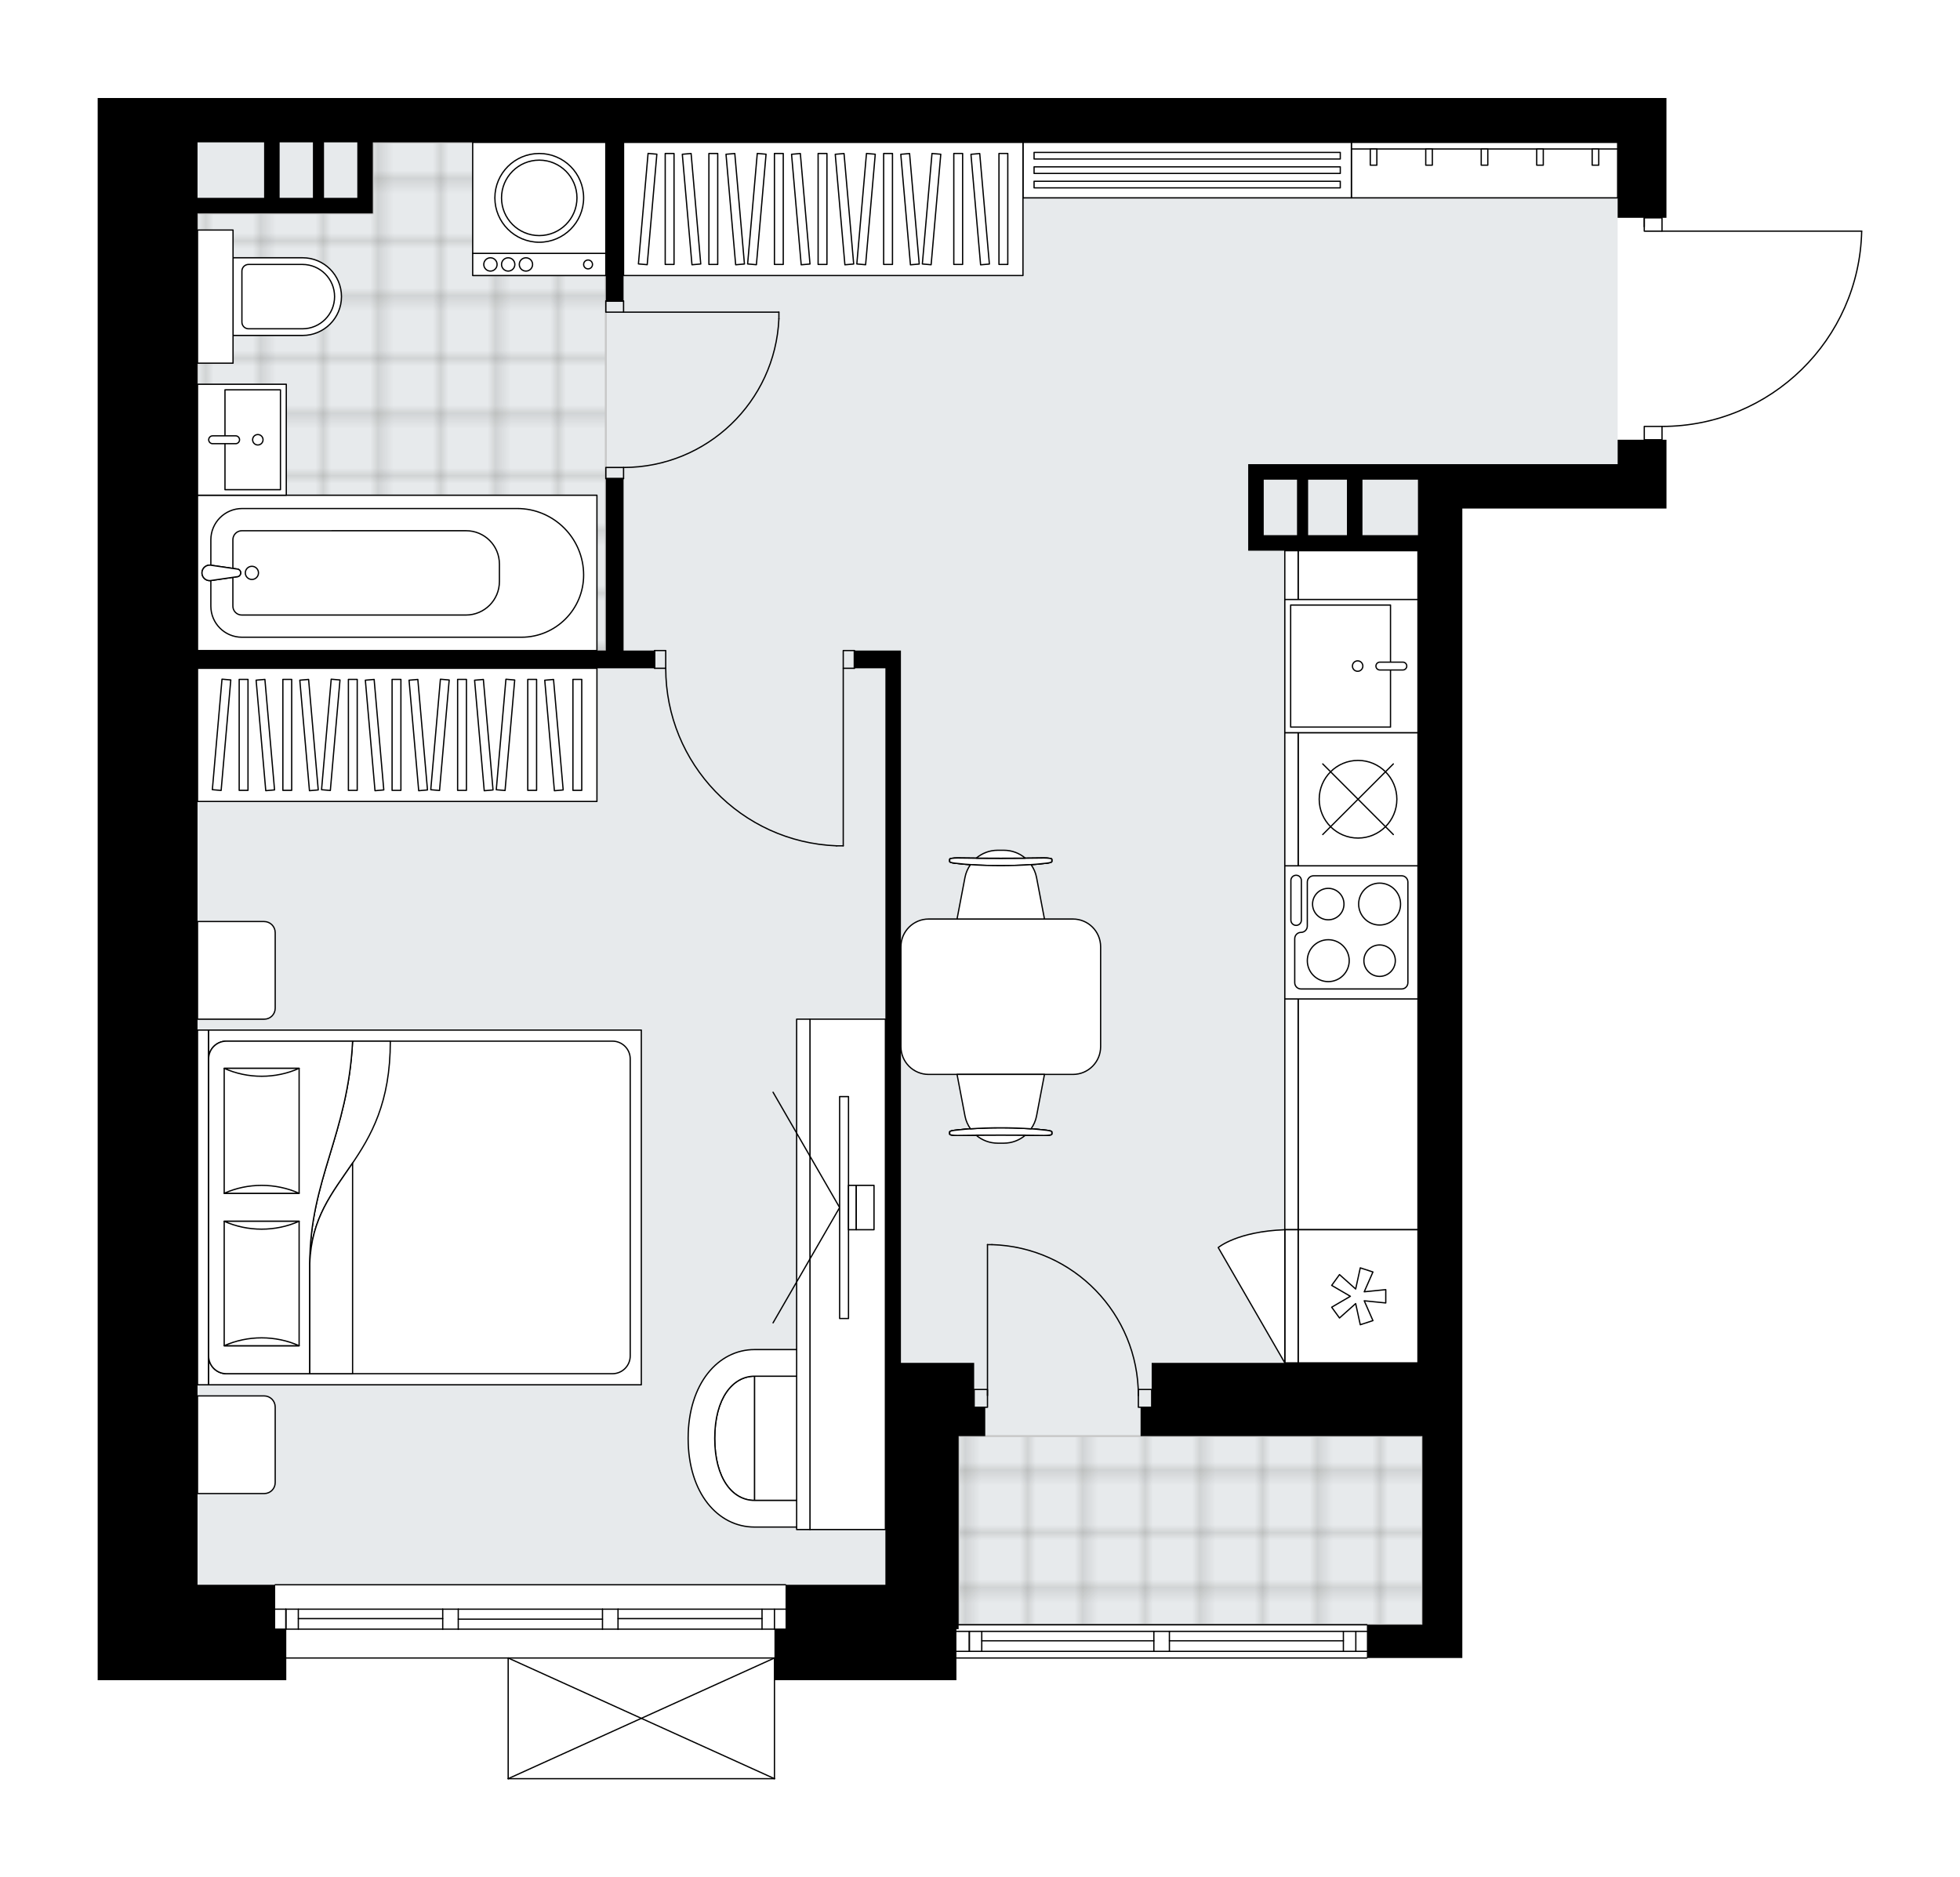 <svg xmlns="http://www.w3.org/2000/svg" xmlns:xlink="http://www.w3.org/1999/xlink" height="1915.52px" id="Layer_1" style="enable-background:new 0 0 2000 1915.52;" version="1.1" viewBox="0 0 2000 1915.52" width="2000px" x="0px" y="0px" xml:space="preserve">
<style type="text/css">
	.st0{fill:none;}
	.st1{opacity:0.25;fill:none;stroke:#13110C;stroke-width:0.4;stroke-miterlimit:10;}
	.st2{fill:#FFFFFF;}
	.st3{fill:#E7EAEC;}
	.st4{fill:url(#SVGID_1_);stroke:#C8C8C8;stroke-width:2;stroke-linecap:round;stroke-linejoin:round;stroke-miterlimit:10;}
	
		.st5{fill:url(#SVGID_00000122690671744682405320000016426341924019060381_);stroke:#C8C8C8;stroke-width:2;stroke-linecap:round;stroke-linejoin:round;stroke-miterlimit:10;}
	.st6{fill:none;stroke:#000000;stroke-width:1.3;stroke-linecap:round;stroke-linejoin:round;stroke-miterlimit:10;}
	.st7{fill:#FFFFFF;stroke:#000000;stroke-width:1.3;stroke-linecap:round;stroke-linejoin:round;stroke-miterlimit:10;}
	.st8{fill:none;stroke:#000000;stroke-width:1.3;stroke-linecap:round;stroke-linejoin:round;}
	.st9{fill:none;stroke:#000000;stroke-width:1.3;stroke-linecap:round;stroke-linejoin:round;stroke-dasharray:9.484,9.484;}
	.st10{fill:none;stroke:#000000;stroke-width:1.3;stroke-linecap:round;stroke-linejoin:round;stroke-dasharray:9.891,9.891;}
	.st11{fill:none;stroke:#000000;stroke-width:1.3;stroke-linecap:round;stroke-linejoin:round;stroke-dasharray:10.268,10.268;}
	.st12{font-family:'Arial-BoldMT';}
	.st13{font-size:118.674px;}
	.st14{font-size:100.416px;}
	.st15{font-family:'ArialMT';}
	.st16{font-size:40px;}
</style>
<pattern height="14.57" id="New_Pattern_Swatch_3" patternUnits="userSpaceOnUse" style="overflow:visible;" viewBox="7.49 -22.06 14.57 14.57" width="14.57" x="80.11" y="2080.25">
	<g>
		<rect class="st0" height="14.57" width="14.57" x="7.49" y="-22.06" />
		<g>
			<rect class="st1" height="7.29" width="7.29" x="14.77" y="-7.49" />
		</g>
		<g>
			<rect class="st1" height="7.29" width="7.29" x="0.2" y="-7.49" />
		</g>
		<g>
			<rect class="st1" height="7.29" width="7.29" x="22.06" y="-14.77" />
		</g>
		<g>
			<rect class="st1" height="7.29" width="7.29" x="7.49" y="-14.77" />
			<rect class="st1" height="7.29" width="7.29" x="14.77" y="-22.06" />
		</g>
		<g>
			<rect class="st1" height="7.29" width="7.29" x="0.2" y="-22.06" />
		</g>
		<g>
			<rect class="st1" height="7.29" width="7.29" x="22.06" y="-29.35" />
		</g>
		<g>
			<rect class="st1" height="7.29" width="7.29" x="7.49" y="-29.35" />
		</g>
	</g>
</pattern>
<path class="st2" d="M1900.33,235.85  C1900.33,235.86,1900.32,235.86,1900.33,235.85c0,0.01,0,0.01,0,0.01c-1.19,53.74-23.01,104.03-61.44,141.61  c-38.27,37.43-88.78,58.1-142.29,58.27v12.94c0,0,0,0,0,0h3.88v20.38v49.81h-49.81h-158.5v871.72v45.28v29.43v192.46v33.96h-96.71  c0,0.36-0.29,0.65-0.65,0.65H975.93c0,0,0,0,0,0v21.99H790.91v100.49c0,0,0,0,0,0.01c0,0.05-0.02,0.09-0.03,0.14  c-0.01,0.04-0.01,0.08-0.03,0.12c0,0,0,0.01,0,0.01c0,0.01-0.01,0.01-0.02,0.02c-0.05,0.09-0.12,0.17-0.2,0.23  c-0.02,0.02-0.04,0.03-0.07,0.04c-0.09,0.05-0.2,0.09-0.31,0.09H518.55c-0.12,0-0.22-0.04-0.31-0.09c-0.02-0.01-0.04-0.03-0.07-0.04  c-0.08-0.06-0.15-0.14-0.2-0.23c0-0.01-0.01-0.01-0.01-0.02c0,0,0-0.01,0-0.01c-0.02-0.04-0.02-0.09-0.03-0.13  c-0.01-0.04-0.02-0.08-0.03-0.12c0,0,0-0.01,0-0.01v-122.48H292.13v21.99h-90.57H99.68v-56.61v-221.89V100h101.89h1449.1h49.81  v122.27h-3.88c0,0,0,0,0,0v12.94h203.08c0,0,0,0,0.01,0s0,0,0.01,0c0.05,0,0.08,0.02,0.13,0.03c0.04,0.01,0.08,0.01,0.12,0.03  c0.04,0.02,0.07,0.05,0.1,0.07c0.03,0.02,0.07,0.04,0.1,0.07c0.03,0.03,0.04,0.06,0.06,0.09c0.03,0.04,0.06,0.07,0.08,0.12  c0.01,0.03,0.01,0.07,0.02,0.1C1900.31,235.76,1900.33,235.8,1900.33,235.85z" id="background" />
<g id="floor">
	<polygon class="st3" points="1650.66,473.6 1650.66,145.28 1446.88,145.28 1242.81,145.28 201.56,145.28 201.56,1617.02    978.19,1617.02 978.19,1657.78 1451.41,1657.78 1451.41,1465.32 1446.88,1465.32 1446.88,473.6  " />
	<pattern id="SVGID_1_" patternTransform="matrix(7.988 0 0 7.988 50792.715 65646.055)" xlink:href="#New_Pattern_Swatch_3">
	</pattern>
	<polygon class="st4" points="618.18,663.79 201.56,663.79 201.56,217.74 380.44,217.74 380.44,145.28 618.18,145.28  " />
	
		<pattern id="SVGID_00000182498381040612519680000010444547887739375518_" patternTransform="matrix(7.988 0 0 7.988 50792.715 65646.055)" xlink:href="#New_Pattern_Swatch_3">
	</pattern>
	
		<rect height="192.46" style="fill:url(#SVGID_00000182498381040612519680000010444547887739375518_);stroke:#C8C8C8;stroke-width:2;stroke-linecap:round;stroke-linejoin:round;stroke-miterlimit:10;" width="473.22" x="978.19" y="1465.32" />
	<g id="LINE_00000177482235590580808900000014431759963646164406_">
		<line class="st6" x1="978.19" x2="1394.81" y1="1657.78" y2="1657.78" />
	</g>
	<g id="LINE_00000043420650070660291000000014936537477184468395_">
		<line class="st6" x1="1394.81" x2="1193.26" y1="1684.95" y2="1684.95" />
	</g>
	<g id="LINE_00000110471216887438846660000012381536532422636429_">
		<line class="st6" x1="1177.41" x2="975.93" y1="1684.95" y2="1684.95" />
	</g>
	<g id="LINE_00000126312532591719661980000007793207736930009243_">
		<line class="st6" x1="989.11" x2="989.11" y1="1664.57" y2="1684.95" />
	</g>
	<g id="LINE_00000143576420966679918690000000300530055459668130_">
		<line class="st6" x1="1383.48" x2="1383.48" y1="1664.57" y2="1684.95" />
	</g>
	<g id="LINE_00000071551313898707927760000017454879977724915077_">
		<line class="st6" x1="1394.81" x2="1193.26" y1="1664.57" y2="1664.57" />
	</g>
	<g id="LINE_00000025421811039951181470000016816318736148305832_">
		<line class="st6" x1="1177.41" x2="975.93" y1="1664.57" y2="1664.57" />
	</g>
	<g id="LINE_00000121973770267643529520000012607555170622604724_">
		<line class="st6" x1="1177.41" x2="1001.79" y1="1674.19" y2="1674.19" />
	</g>
	<g id="LINE_00000074405008033682664570000017068240782967501999_">
		<line class="st6" x1="1370.8" x2="1193.26" y1="1674.19" y2="1674.19" />
	</g>
	<g id="LINE_00000091007163657081813100000001819017103251933596_">
		<line class="st6" x1="1370.8" x2="1370.8" y1="1684.95" y2="1664.57" />
	</g>
	<g id="LINE_00000176764700584383030640000003366322703086689921_">
		<line class="st6" x1="989.11" x2="989.11" y1="1664.57" y2="1684.95" />
	</g>
	<g id="LINE_00000183233730988324823490000004405703779480844981_">
		<line class="st6" x1="1001.79" x2="1001.79" y1="1684.95" y2="1664.57" />
	</g>
	<g id="LINE_00000034078583593433766910000017008356502749653896_">
		<line class="st6" x1="1193.26" x2="1193.26" y1="1664.57" y2="1684.95" />
	</g>
	<g id="LINE_00000053537519128002041020000002254052435786742426_">
		<line class="st6" x1="1193.26" x2="1177.41" y1="1684.95" y2="1684.95" />
	</g>
	<g id="LINE_00000052782645708645063340000003364322491684470962_">
		<line class="st6" x1="1177.41" x2="1177.41" y1="1684.95" y2="1664.57" />
	</g>
	<g id="LINE_00000152944677723397422580000004361007523987280000_">
		<line class="st6" x1="1177.41" x2="1193.26" y1="1664.57" y2="1664.57" />
	</g>
	<g id="LINE_00000161632442852098044050000008312679036037576867_">
		<line class="st6" x1="1394.81" x2="975.93" y1="1691.74" y2="1691.74" />
	</g>
	<g id="LINE_00000016764755840575070630000013121566891449790639_">
		<line class="st6" x1="280.81" x2="801.58" y1="1617.02" y2="1617.02" />
	</g>
	<g id="LINE_00000090282197777813608080000011477918088636764826_">
		<line class="st6" x1="291.73" x2="291.73" y1="1641.93" y2="1662.31" />
	</g>
	<g id="LINE_00000114770725730440781420000007363841762418474904_">
		<line class="st6" x1="790.26" x2="790.26" y1="1641.93" y2="1662.31" />
	</g>
	<g id="LINE_00000013167608355586650500000014727496991247935389_">
		<line class="st6" x1="451.76" x2="304.41" y1="1651.55" y2="1651.55" />
	</g>
	<g id="LINE_00000016772919258221553130000010864643299322462095_">
		<line class="st6" x1="777.58" x2="630.63" y1="1651.55" y2="1651.55" />
	</g>
	<g id="LINE_00000114769093068857955220000015900781680457300410_">
		<line class="st6" x1="777.58" x2="777.58" y1="1662.31" y2="1641.93" />
	</g>
	<g id="LINE_00000001647102433161200370000009247061390023545240_">
		<line class="st6" x1="291.73" x2="291.73" y1="1641.93" y2="1662.31" />
	</g>
	<g id="LINE_00000030447579083537637290000008967472787599308422_">
		<line class="st6" x1="304.41" x2="304.41" y1="1662.31" y2="1641.93" />
	</g>
	<g id="LINE_00000101084851180191894640000012301183865000940450_">
		<line class="st6" x1="467.61" x2="467.61" y1="1641.93" y2="1662.31" />
	</g>
	<g id="LINE_00000163046044875937123810000000269383050447147666_">
		<line class="st6" x1="467.61" x2="451.76" y1="1662.31" y2="1662.31" />
	</g>
	<g id="LINE_00000085929497748875223970000011742154136929812412_">
		<line class="st6" x1="451.76" x2="451.76" y1="1662.31" y2="1641.93" />
	</g>
	<g id="LINE_00000132799536159401767620000003953656917804420017_">
		<line class="st6" x1="451.76" x2="467.61" y1="1641.93" y2="1641.93" />
	</g>
	<g id="LINE_00000081619480198695767570000001355245281603033013_">
		<line class="st6" x1="801.58" x2="280.81" y1="1691.74" y2="1691.74" />
	</g>
	<g id="LINE_00000116206267510511266450000006017334321050889605_">
		<line class="st6" x1="630.63" x2="630.63" y1="1641.93" y2="1662.31" />
	</g>
	<g id="LINE_00000075841952645953754170000015354273704371060649_">
		<line class="st6" x1="630.63" x2="614.78" y1="1662.31" y2="1662.31" />
	</g>
	<g id="LINE_00000128465204138791680150000013716041449764960947_">
		<line class="st6" x1="614.78" x2="614.78" y1="1662.31" y2="1641.93" />
	</g>
	<g id="LINE_00000176741370626360751430000014000451915061754287_">
		<line class="st6" x1="614.78" x2="630.63" y1="1641.93" y2="1641.93" />
	</g>
	<g id="LINE_00000085211650828258854640000004846317316750645931_">
		<line class="st6" x1="614.78" x2="467.61" y1="1652.12" y2="1652.12" />
	</g>
	<g id="LWPOLYLINE_00000062177618515221102610000008016806767300540058_">
		<line class="st6" x1="630.63" x2="801.58" y1="1641.93" y2="1641.93" />
	</g>
	<g id="LWPOLYLINE_00000054239892302855726300000013213089646869994423_">
		<line class="st6" x1="614.78" x2="467.61" y1="1641.93" y2="1641.93" />
	</g>
	<g id="LWPOLYLINE_00000032607288609359470390000002582328153676743596_">
		<line class="st6" x1="451.76" x2="280.81" y1="1641.93" y2="1641.93" />
	</g>
	<g id="LWPOLYLINE_00000106855460383900056300000012934825443463307154_">
		<line class="st6" x1="630.63" x2="801.58" y1="1662.31" y2="1662.31" />
	</g>
	<g id="LWPOLYLINE_00000113349765828521623480000008142827337027297677_">
		<line class="st6" x1="614.78" x2="467.61" y1="1662.31" y2="1662.31" />
	</g>
	<g id="LWPOLYLINE_00000145778303253920554240000010173988749621112203_">
		<line class="st6" x1="451.76" x2="280.81" y1="1662.31" y2="1662.31" />
	</g>
	<g id="ARC_00000079476771971734208300000002314016507555394696_">
		<path class="st6" d="M1695.95,435.1c110.78,0,201.27-88.5,203.73-199.25" />
	</g>
	<g id="LINE_00000171714876307550873940000004303865563577398161_">
		<line class="st6" x1="1677.83" x2="1677.83" y1="231.32" y2="222.27" />
	</g>
	<g id="LINE_00000155861963410076269800000010913590593772647076_">
		<line class="st6" x1="1695.95" x2="1899.67" y1="235.85" y2="235.85" />
	</g>
	<g id="LWPOLYLINE_00000024703369896972318360000012548853695371057300_">
		<rect class="st6" height="13.59" width="18.11" x="1677.83" y="435.1" />
	</g>
	<g id="LWPOLYLINE_00000165229300218150925850000012583262230543012256_">
		<rect class="st6" height="13.59" width="18.11" x="1677.83" y="222.27" />
	</g>
	<g id="LWPOLYLINE_00000049920813259508432440000001552022325076748177_">
		<rect class="st6" height="11.32" width="18.11" x="618.18" y="307.18" />
	</g>
	<g id="LWPOLYLINE_00000051366879056250684520000000834886357340473523_">
		<rect class="st6" height="11.32" width="18.11" x="618.18" y="476.99" />
	</g>
	<g id="LINE_00000024001776820902261140000005744800526047795842_">
		<line class="st6" x1="636.29" x2="618.18" y1="307.18" y2="307.18" />
	</g>
	<g id="LINE_00000094595759800818860100000007303950523212652467_">
		<line class="st6" x1="636.29" x2="618.18" y1="488.31" y2="488.31" />
	</g>
	<g id="LINE_00000145753336520857166750000011876276573368341685_">
		<line class="st6" x1="636.29" x2="794.79" y1="318.5" y2="318.5" />
	</g>
	<g id="ARC_00000139995482745652381190000005642918928124634510_">
		<path class="st6" d="M794.79,325.29c-3.77,84.81-73.6,151.65-158.49,151.7" />
	</g>
	<g id="LINE_00000178908544029656324700000001789746991669464477_">
		<line class="st6" x1="794.79" x2="794.79" y1="318.5" y2="325.29" />
	</g>
	<g id="LWPOLYLINE_00000119828989779064135200000010826796410515118467_">
		<rect class="st6" height="18.11" width="11.32" x="860.45" y="663.79" />
	</g>
	<g id="LWPOLYLINE_00000080923573386722336820000007802863754079535240_">
		<rect class="st6" height="18.11" width="11.32" x="667.99" y="663.79" />
	</g>
	<g id="LINE_00000083083777850343967850000003241980938726411187_">
		<line class="st6" x1="871.77" x2="871.77" y1="681.9" y2="663.79" />
	</g>
	<g id="LINE_00000141443426015160250420000011553005587700906413_">
		<line class="st6" x1="667.99" x2="667.99" y1="681.9" y2="663.79" />
	</g>
	<g id="LINE_00000021812259552397268460000008478061705852395650_">
		<line class="st6" x1="860.45" x2="860.45" y1="681.9" y2="863.04" />
	</g>
	<g id="LINE_00000003067303336395608010000018093451398122422919_">
		<line class="st6" x1="853.66" x2="860.45" y1="863.04" y2="863.04" />
	</g>
	<g id="ARC_00000088834018450812863460000008398274761228994966_">
		<path class="st6" d="M853.66,863.04c-97.33-3.77-174.3-83.74-174.34-181.14" />
	</g>
	<g id="LWPOLYLINE_00000177480718790917454070000010111446235743090609_">
		<rect class="st6" height="18.11" width="13.59" x="1161.59" y="1417.77" />
	</g>
	<g id="LWPOLYLINE_00000029729423075181357830000006170748654628664215_">
		<rect class="st6" height="18.11" width="13.59" x="994.04" y="1417.77" />
	</g>
	<g id="LWPOLYLINE_00000139994262956739372680000017295516124083162815_">
		<path class="st6" d="M1012.11,1269.96c83.26,2.47,149.48,70.67,149.48,153.97" />
	</g>
	<g id="LINE_00000060753035338093082620000012221760479491428507_">
		<line class="st6" x1="1007.63" x2="1007.63" y1="1423.93" y2="1269.96" />
	</g>
	<g id="LINE_00000163071490764165634700000016205565036928287645_">
		<line class="st6" x1="1007.63" x2="1012.11" y1="1269.96" y2="1269.96" />
	</g>
	<g id="LINE_00000118377446489355920230000001069415538864162481_">
		<line class="st6" x1="790.26" x2="518.55" y1="1814.87" y2="1814.87" />
	</g>
	<g id="LINE_00000120539010345991250110000012972486917760008075_">
		<line class="st6" x1="518.55" x2="518.55" y1="1814.87" y2="1691.74" />
	</g>
	<g id="LINE_00000039813012141205417690000008933744246520860594_">
		<line class="st6" x1="790.26" x2="790.26" y1="1691.74" y2="1814.87" />
	</g>
	<g id="LWPOLYLINE_00000125562816430589120390000017368366891525806005_">
		<line class="st6" x1="518.55" x2="790.26" y1="1691.74" y2="1814.87" />
	</g>
	<g id="LWPOLYLINE_00000114062401153300495880000018306293356892394128_">
		<line class="st6" x1="790.26" x2="518.55" y1="1691.74" y2="1814.87" />
	</g>
	<polygon points="994.04,1390.6 978.19,1390.6 919.32,1390.6 919.32,663.79 903.47,663.79 871.77,663.79 871.77,681.9 903.47,681.9    903.47,1390.6 903.47,1617.02 801.58,1617.02 801.58,1662.31 790.26,1662.31 790.26,1714.38 975.93,1714.38 975.93,1662.31    978.19,1662.31 978.19,1465.32 1005.36,1465.32 1005.36,1435.89 994.04,1435.89  " />
	<path d="M201.56,100H99.67v1335.89v221.89v56.61h101.89h90.57v-52.08h-11.32v-45.28h-79.25v-181.14V681.9h466.43v-18.11h-31.7   V488.31h-18.11v175.48H201.56V217.74h67.93h15.85h33.96h11.32h33.96h15.85v-72.46h237.74v161.89h18.11V145.28h1014.37v76.98h49.81   V100h-49.81H201.56z M269.49,201.89h-67.93v-56.61h67.93V201.89z M319.3,201.89h-33.96v-56.61h33.96V201.89z M364.59,201.89h-33.96   v-56.61h33.96V201.89z" />
	<path d="M1650.66,469.07v4.53h-203.78h-56.61h-15.85h-55.47h-45.28v15.85v72.46h15.85h84.91h15.85h56.61v828.7h-271.71v45.28   h-11.32v29.43h287.56v192.46h-56.61v33.96h97.36v-33.96v-192.46l0,0v-29.43v-45.28V518.88h158.5h49.81v-49.81v-20.38h-49.81V469.07   z M1289.52,546.05v-56.61h29.43h4.53v56.61H1289.52z M1374.43,546.05h-39.62v-56.61h39.62V546.05z M1446.88,546.05h-56.61v-56.61   h56.61v29.43V546.05z" />
</g>
<g id="mebel">
	<g>
		
			<rect class="st7" height="122.27" transform="matrix(-1.836970e-16 1 -1 -1.836970e-16 2294.071 -477.423)" width="692.85" x="1039.32" y="847.19" />
		
			<rect class="st7" height="13.59" transform="matrix(-1.836970e-16 1 -1 -1.836970e-16 2226.144 -409.497)" width="692.85" x="971.4" y="901.53" />
	</g>
	<g>
		<path class="st7" d="M348.44,302.65L348.44,302.65c0,21.88-17.74,39.62-39.62,39.62h-71.02v-79.25h71.02    C330.7,263.02,348.44,280.76,348.44,302.65z" />
		
			<rect class="st7" height="36.23" transform="matrix(4.477402e-11 -1 1 4.477402e-11 -82.969 522.326)" width="135.85" x="151.75" y="284.53" />
		<path class="st7" d="M341.41,302.65L341.41,302.65c0,18.13-14.7,32.83-32.83,32.83h-54.94c-3.75,0-6.79-3.04-6.79-6.79v-52.08    c0-3.75,3.04-6.79,6.79-6.79h54.94C326.71,269.82,341.41,284.52,341.41,302.65z" />
	</g>
	<g>
		<rect class="st7" height="22.64" width="135.85" x="482.33" y="258.5" />
		<rect class="st7" height="113.21" width="135.85" x="482.33" y="145.28" />
		<g id="CIRCLE_00000075865727346249892470000005891337664436876734_">
			<circle class="st7" cx="550.25" cy="201.89" r="45.28" />
		</g>
		<g id="CIRCLE_00000029751330766602486060000011179841774275062683_">
			<circle class="st7" cx="550.25" cy="201.89" r="38.49" />
		</g>
		<g id="CIRCLE_00000070090499946454579470000013346128614534895551_">
			<circle class="st7" cx="600.07" cy="269.82" r="4.53" />
		</g>
		<g id="CIRCLE_00000016797168250696127870000014632968557783334824_">
			<circle class="st7" cx="536.67" cy="269.82" r="6.79" />
		</g>
		<g id="CIRCLE_00000011026536599802613360000014773225419445173397_">
			<circle class="st7" cx="518.56" cy="269.82" r="6.79" />
		</g>
		<g id="CIRCLE_00000136382300885447186190000003334132867816628383_">
			<circle class="st7" cx="500.44" cy="269.82" r="6.79" />
		</g>
	</g>
	<g>
		
			<rect class="st7" height="407.56" transform="matrix(4.489659e-11 -1 1 4.489659e-11 -179.198 989.886)" width="158.49" x="326.1" y="380.76" />
		<g id="ARC_00000085239612842275961000000003245329864291740064_">
			<path class="st7" d="M215.14,592.36c-0.76,0.11-1.53,0.11-2.28,0c-4.32-0.63-7.31-4.64-6.68-8.96c0.63-4.32,4.64-7.31,8.96-6.68     l27.65,4.03c1.28,0.38,2.28,1.38,2.66,2.66c0.62,2.09-0.57,4.29-2.66,4.92L215.14,592.36z" />
		</g>
		<path class="st7" d="M215.15,550.81v25.91l27.64,4.03c1.28,0.38,2.28,1.38,2.66,2.66c0.62,2.09-0.57,4.29-2.66,4.92l-27.64,4.03    v26.14c0,17.51,14.19,31.7,31.7,31.7h285.24c35.04,0,63.45-28.41,63.45-63.45c0-37.49-30.39-67.88-67.88-67.88H247.08    C229.45,518.88,215.15,533.18,215.15,550.81z" />
		<path class="st7" d="M237.63,550.74V580l5.16,0.75c1.28,0.38,2.28,1.38,2.66,2.66c0.62,2.09-0.57,4.29-2.66,4.92l-5.16,0.75v29.42    c0,5,4.06,9.06,9.06,9.06h228.74c18.87,0,34.17-15.3,34.17-34.17v-17.9c0-18.76-15.21-33.96-33.96-33.96H246.85    C241.76,541.52,237.63,545.65,237.63,550.74z" />
		<g id="ARC_00000125589281646439197510000008336597202186223515_">
			<path class="st7" d="M215.14,592.36c-0.76,0.11-1.53,0.11-2.28,0c-4.32-0.63-7.31-4.64-6.68-8.96c0.63-4.32,4.64-7.31,8.96-6.68     l27.65,4.03c1.28,0.38,2.28,1.38,2.66,2.66c0.62,2.09-0.57,4.29-2.66,4.92L215.14,592.36z" />
		</g>
		<circle class="st7" cx="257.04" cy="584.54" r="6.72" />
	</g>
	<g>
		
			<rect class="st7" height="90.57" transform="matrix(4.460705e-11 -1 1 4.460705e-11 -201.835 695.534)" width="113.22" x="190.24" y="403.4" />
		
			<rect class="st7" height="56.61" transform="matrix(4.468521e-11 -1 1 4.468521e-11 -190.838 706.577)" width="101.89" x="206.92" y="420.41" />
		<path class="st7" d="M244.44,448.71L244.44,448.71c0,2.21-1.79,4-4,4h-23.48c-2.21,0-4-1.79-4-4v0c0-2.21,1.79-4,4-4h23.48    C242.65,444.7,244.44,446.5,244.44,448.71z" />
		<circle class="st7" cx="263.09" cy="448.71" r="5.32" />
	</g>
	<g>
		
			<rect class="st7" height="135.85" transform="matrix(-1.836970e-16 1 -1 -1.836970e-16 2330.306 -427.607)" width="135.85" x="1311.03" y="883.42" />
		<path class="st7" d="M1430.22,893.61h-89.81c-3.54,0-6.42,2.87-6.42,6.42v44.91c0,3.54-2.87,6.42-6.42,6.42l0,0    c-3.54,0-6.42,2.87-6.42,6.42v44.91c0,3.54,2.87,6.42,6.42,6.42h102.64c3.54,0,6.42-2.87,6.42-6.42V900.03    C1436.63,896.48,1433.76,893.61,1430.22,893.61z" />
		<path class="st7" d="M1317.23,938.87v-40.47c0-2.95,2.39-5.35,5.35-5.35l0,0c2.95,0,5.35,2.39,5.35,5.35v40.47    c0,2.95-2.39,5.35-5.35,5.35l0,0C1319.62,944.21,1317.23,941.82,1317.23,938.87z" />
		<circle class="st7" cx="1407.76" cy="922.48" r="21.38" />
		<circle class="st7" cx="1355.37" cy="980.22" r="21.38" />
		<circle class="st7" cx="1355.37" cy="922.48" r="16.04" />
		<circle class="st7" cx="1407.76" cy="980.22" r="16.04" />
	</g>
	<g>
		
			<rect class="st7" height="122.27" transform="matrix(-1.836970e-16 1 -1 -1.836970e-16 2201.246 -570.253)" width="135.85" x="1317.82" y="754.36" />
		
			<rect class="st7" height="13.59" transform="matrix(-1.836970e-16 1 -1 -1.836970e-16 2133.319 -502.326)" width="135.85" x="1249.9" y="808.7" />
		<circle class="st7" cx="1385.75" cy="815.5" r="39.62" />
		<line class="st7" x1="1421.77" x2="1349.73" y1="851.52" y2="779.47" />
		<line class="st7" x1="1349.73" x2="1421.77" y1="851.52" y2="779.47" />
	</g>
	<g>
		
			<rect class="st7" height="122.27" transform="matrix(-1.836970e-16 1 -1 -1.836970e-16 2708.425 -63.073)" width="135.85" x="1317.82" y="1261.54" />
		
			<rect class="st7" height="13.59" transform="matrix(-1.836970e-16 1 -1 -1.836970e-16 2640.499 4.853)" width="135.85" x="1249.9" y="1315.88" />
		<polygon class="st7" points="1392.07,1318.08 1414.05,1315.88 1414.05,1329.47 1392.07,1327.27 1400.96,1347.49 1388.04,1351.69     1383.33,1330.11 1366.84,1344.81 1358.86,1333.82 1377.93,1322.68 1358.86,1311.54 1366.84,1300.54 1383.33,1315.24     1388.04,1293.66 1400.96,1297.86   " />
		<path class="st7" d="M1311.03,1390.6l-67.93-117.65c0,0,19.12-16.39,67.93-18.2V1390.6z" />
	</g>
	<g>
		
			<rect class="st7" height="135.85" transform="matrix(-1.836970e-16 1 -1 -1.836970e-16 2058.596 -699.317)" width="135.86" x="1311.03" y="611.71" />
		
			<rect class="st7" height="101.89" transform="matrix(-1.836970e-16 1 -1 -1.836970e-16 2047.552 -688.32)" width="124.53" x="1305.67" y="628.67" />
		<path class="st7" d="M1404.01,679.62L1404.01,679.62c0-2.21,1.79-4,4-4h23.48c2.21,0,4,1.79,4,4l0,0c0,2.21-1.79,4-4,4h-23.48    C1405.8,683.62,1404.01,681.83,1404.01,679.62z" />
		<circle class="st7" cx="1385.35" cy="679.62" r="5.32" />
	</g>
	<g>
		<path class="st7" d="M280.81,1512.83v-77.2c0-6.25-5.07-11.32-11.32-11.32h-67.93v99.63h68.14    C275.84,1523.93,280.81,1518.96,280.81,1512.83z" />
		<path class="st7" d="M280.81,1028.8v-77.2c0-6.25-5.07-11.32-11.32-11.32h-67.93v99.63h68.14    C275.84,1039.91,280.81,1034.93,280.81,1028.8z" />
		<g>
			
				<rect class="st7" height="11.32" transform="matrix(4.500162e-11 -1 1 4.500162e-11 -1024.779 1439.231)" width="361.96" x="26.24" y="1226.34" />
			
				<rect class="st7" height="441.52" transform="matrix(4.481577e-11 -1 1 4.481577e-11 -798.358 1665.652)" width="361.96" x="252.66" y="1011.24" />
			<path class="st7" d="M212.89,1383.55v-303.1c0-10,8.11-18.11,18.11-18.11h393.97c10,0,18.11,8.11,18.11,18.11v303.1     c0,10-8.11,18.11-18.11,18.11H231C221,1401.67,212.89,1393.56,212.89,1383.55z" />
			<path class="st7" d="M359.79,1062.34c-4.63,94.67-43.65,141.59-43.68,226.83c3.08-91.21,82.34-100.95,82.18-226.84     L359.79,1062.34z" />
			<g>
				<path class="st7" d="M359.79,1062.34c-4.63,94.67-43.65,141.59-43.68,226.83l0,112.49H231c-10,0-18.11-8.11-18.11-18.11v-303.1      c0-10,8.11-18.11,18.11-18.11L359.79,1062.34L359.79,1062.34z" />
			</g>
			
				<rect class="st7" height="76.46" transform="matrix(4.527340e-11 -1 1 4.527340e-11 -1042.627 1576.626)" width="127.02" x="203.49" y="1271.4" />
			<path class="st7" d="M305.23,1246.11c-24.02,10.76-52.44,10.76-76.46,0H305.23z" />
			<path class="st7" d="M228.77,1373.14c24.02-10.76,52.44-10.76,76.46,0H228.77z" />
			
				<rect class="st7" height="76.46" transform="matrix(4.509244e-11 -1 1 4.509244e-11 -886.83 1420.83)" width="127.51" x="203.24" y="1115.6" />
			<path class="st7" d="M305.23,1090.07c-24.02,10.8-52.44,10.8-76.46,0H305.23z" />
			<path class="st7" d="M228.77,1217.59c24.02-10.8,52.44-10.8,76.46,0L228.77,1217.59z" />
			<g>
				<path class="st7" d="M316.11,1289.18v112.49h43.68v-214.93C339.18,1217.19,317.69,1242.54,316.11,1289.18z" />
			</g>
		</g>
	</g>
	<g>
		
			<rect class="st7" height="271.71" transform="matrix(6.123234e-17 -1 1 6.123234e-17 1341.222 1688.397)" width="56.61" x="1486.51" y="37.73" />
		
			<rect class="st7" height="271.71" transform="matrix(6.123234e-17 -1 1 6.123234e-17 1366.165 1663.454)" width="6.72" x="1511.45" y="12.79" />
		
			<rect class="st7" height="16.52" transform="matrix(-1 -1.224647e-16 1.224647e-16 -1 3029.618 320.534)" width="6.72" x="1511.45" y="152" />
		
			<rect class="st7" height="16.52" transform="matrix(-1 -1.224647e-16 1.224647e-16 -1 2916.407 320.534)" width="6.72" x="1454.84" y="152" />
		
			<rect class="st7" height="16.52" transform="matrix(-1 -1.224647e-16 1.224647e-16 -1 2803.197 320.534)" width="6.72" x="1398.24" y="152" />
		
			<rect class="st7" height="16.52" transform="matrix(-1 -1.224647e-16 1.224647e-16 -1 3142.829 320.534)" width="6.72" x="1568.05" y="152" />
		
			<rect class="st7" height="16.52" transform="matrix(-1 -1.224647e-16 1.224647e-16 -1 3256.04 320.534)" width="6.72" x="1624.66" y="152" />
	</g>
	<g>
		
			<rect class="st7" height="335.1" transform="matrix(-1.836970e-16 1 -1 -1.836970e-16 1384.992 -1037.818)" width="56.61" x="1183.1" y="6.04" />
		
			<rect class="st7" height="312.46" transform="matrix(6.123234e-17 -1 1 6.123234e-17 1052.535 1370.274)" width="6.72" x="1208.04" y="2.64" />
		
			<rect class="st7" height="312.46" transform="matrix(6.123234e-17 -1 1 6.123234e-17 1037.818 1384.992)" width="6.72" x="1208.04" y="17.36" />
		
			<rect class="st7" height="312.46" transform="matrix(6.123234e-17 -1 1 6.123234e-17 1023.1 1399.709)" width="6.72" x="1208.04" y="32.07" />
	</g>
	<g>
		
			<rect class="st7" height="407.56" transform="matrix(1.440968e-10 -1 1 1.440968e-10 626.862 1053.284)" width="135.85" x="772.15" y="9.43" />
		<g>
			
				<rect class="st7" height="9" transform="matrix(1.353513e-10 -1 1 1.353513e-10 470.079 896.501)" width="113.21" x="626.68" y="208.71" />
			
				<rect class="st7" height="9" transform="matrix(1.347483e-10 -1 1 1.347483e-10 514.659 941.081)" width="113.21" x="671.26" y="208.71" />
			
				<rect class="st7" height="9" transform="matrix(1.348042e-10 -1 1 1.348042e-10 581.528 1007.95)" width="113.21" x="738.13" y="208.71" />
			
				<rect class="st7" height="9" transform="matrix(1.344756e-10 -1 1 1.344756e-10 626.107 1052.529)" width="113.21" x="782.71" y="208.71" />
			
				<rect class="st7" height="9" transform="matrix(1.347971e-10 -1 1 1.347971e-10 692.976 1119.398)" width="113.21" x="849.58" y="208.71" />
			
				<rect class="st7" height="9" transform="matrix(0.087 -0.996 0.996 0.087 390.991 853.114)" width="113.21" x="604.4" y="208.71" />
			
				<rect class="st7" height="9" transform="matrix(0.087 -0.996 0.996 0.087 492.726 964.138)" width="113.21" x="715.84" y="208.71" />
			
				<rect class="st7" height="9" transform="matrix(0.087 -0.996 0.996 0.087 594.461 1075.162)" width="113.21" x="827.29" y="208.71" />
			
				<rect class="st7" height="9" transform="matrix(-0.087 -0.996 0.996 -0.087 554.676 934.688)" width="113.21" x="648.97" y="208.71" />
			
				<rect class="st7" height="9" transform="matrix(-0.087 -0.996 0.996 -0.087 603.14 979.098)" width="113.21" x="693.55" y="208.71" />
			
				<rect class="st7" height="9" transform="matrix(-0.087 -0.996 0.996 -0.087 675.837 1045.713)" width="113.21" x="760.42" y="208.71" />
			
				<rect class="st7" height="9" transform="matrix(-0.087 -0.996 0.996 -0.087 724.302 1090.123)" width="113.21" x="805" y="208.71" />
			
				<rect class="st7" height="9" transform="matrix(0.087 -0.996 0.996 0.087 655.502 1141.777)" width="113.21" x="894.16" y="208.71" />
			
				<rect class="st7" height="9" transform="matrix(-0.087 -0.996 0.996 -0.087 796.999 1156.737)" width="113.21" x="871.87" y="208.71" />
			
				<rect class="st7" height="9" transform="matrix(1.347483e-10 -1 1 1.347483e-10 764.56 1190.982)" width="113.21" x="921.17" y="208.71" />
			
				<rect class="st7" height="9" transform="matrix(1.347483e-10 -1 1 1.347483e-10 810.641 1237.063)" width="113.21" x="967.25" y="208.71" />
			
				<rect class="st7" height="9" transform="matrix(-0.087 -0.996 0.996 -0.087 874.822 1228.049)" width="113.21" x="943.46" y="208.71" />
		</g>
	</g>
	<g>
		
			<rect class="st7" height="407.56" transform="matrix(1.441035e-10 -1 1 1.441035e-10 -344.485 1155.174)" width="135.85" x="337.42" y="546.05" />
		<g>
			
				<rect class="st7" height="9" transform="matrix(1.356400e-10 -1 1 1.356400e-10 -501.269 998.391)" width="113.21" x="191.96" y="745.33" />
			
				<rect class="st7" height="9" transform="matrix(1.347722e-10 -1 1 1.347722e-10 -456.689 1042.97)" width="113.21" x="236.54" y="745.33" />
			
				<rect class="st7" height="9" transform="matrix(1.347403e-10 -1 1 1.347403e-10 -389.82 1109.839)" width="113.21" x="303.4" y="745.33" />
			
				<rect class="st7" height="9" transform="matrix(1.341781e-10 -1 1 1.341781e-10 -345.241 1154.419)" width="113.21" x="347.98" y="745.33" />
			
				<rect class="st7" height="9" transform="matrix(1.347971e-10 -1 1 1.347971e-10 -278.372 1221.288)" width="113.21" x="414.85" y="745.33" />
			
				<rect class="st7" height="9" transform="matrix(0.087 -0.996 0.996 0.087 -540.426 909.888)" width="113.21" x="169.67" y="745.33" />
			
				<rect class="st7" height="9" transform="matrix(0.087 -0.996 0.996 0.087 -438.691 1020.913)" width="113.21" x="281.11" y="745.33" />
			
				<rect class="st7" height="9" transform="matrix(0.087 -0.996 0.996 0.087 -336.956 1131.937)" width="113.21" x="392.56" y="745.33" />
			
				<rect class="st7" height="9" transform="matrix(-0.087 -0.996 0.996 -0.087 -452.519 1085.002)" width="113.21" x="214.25" y="745.33" />
			
				<rect class="st7" height="9" transform="matrix(-0.087 -0.996 0.996 -0.087 -404.055 1129.412)" width="113.21" x="258.82" y="745.33" />
			
				<rect class="st7" height="9" transform="matrix(-0.087 -0.996 0.996 -0.087 -331.358 1196.026)" width="113.21" x="325.69" y="745.33" />
			
				<rect class="st7" height="9" transform="matrix(-0.087 -0.996 0.996 -0.087 -282.893 1240.436)" width="113.21" x="370.27" y="745.33" />
			
				<rect class="st7" height="9" transform="matrix(0.087 -0.996 0.996 0.087 -275.915 1198.551)" width="113.21" x="459.43" y="745.33" />
			
				<rect class="st7" height="9" transform="matrix(-0.087 -0.996 0.996 -0.087 -210.196 1307.051)" width="113.21" x="437.14" y="745.33" />
			
				<rect class="st7" height="9" transform="matrix(1.347483e-10 -1 1 1.347483e-10 -206.788 1292.871)" width="113.21" x="486.44" y="745.33" />
			
				<rect class="st7" height="9" transform="matrix(1.347971e-10 -1 1 1.347971e-10 -160.707 1338.952)" width="113.21" x="532.52" y="745.33" />
			
				<rect class="st7" height="9" transform="matrix(-0.087 -0.996 0.996 -0.087 -132.373 1378.362)" width="113.21" x="508.73" y="745.33" />
		</g>
	</g>
	<g>
		<path class="st7" d="M1094.8,1096.28H947.62c-15.63,0-28.3-12.67-28.3-28.3V966.03c0-15.63,12.67-28.3,28.3-28.3h147.17    c15.63,0,28.3,12.67,28.3,28.3v101.95C1123.1,1083.61,1110.43,1096.28,1094.8,1096.28z" />
		<g>
			<g id="LINE_00000066500013791927221390000005023717200638324359_">
				<path class="st7" d="M1068.26,880.7c-27.41,3.44-66.75,3.44-94.15,0c-3.16-0.4-5-0.99-5-1.62v-0.16v-2.24      c0-0.67,3.55-1.22,7.92-1.22c29.36,0.47,58.95,0.47,88.3,0c4.38,0,7.92,0.55,7.92,1.22v2.24v0.16      C1073.26,879.71,1071.42,880.3,1068.26,880.7z" />
			</g>
			<g id="LINE_00000133507050523689557840000005210720047156018104_">
				<path class="st7" d="M1068.26,880.7c-27.41,3.44-66.75,3.44-94.15,0c-3.16-0.4-5-0.99-5-1.62v-0.16v-2.24      c0-0.67,3.55-1.22,7.92-1.22c29.36,0.47,58.95,0.47,88.3,0c4.38,0,7.92,0.55,7.92,1.22v2.24v0.16      C1073.26,879.71,1071.42,880.3,1068.26,880.7z" />
			</g>
			<g id="LINE_00000120540933553981523660000013941655624210709164_">
				<path class="st7" d="M1068.26,880.7c-27.41,3.44-66.75,3.44-94.15,0c-3.16-0.4-5-0.99-5-1.62v-0.16v-2.24      c0-0.67,3.55-1.22,7.92-1.22c29.36,0.47,58.95,0.47,88.3,0c4.38,0,7.92,0.55,7.92,1.22v2.24v0.16      C1073.26,879.71,1071.42,880.3,1068.26,880.7z" />
			</g>
			<path class="st7" d="M1046.21,875.61c-5.96-5.04-13.63-8.04-21.9-8.04h-6.24c-8.28,0-15.94,3.01-21.9,8.04     C1012.84,875.76,1029.52,875.76,1046.21,875.61z" />
			<path class="st7" d="M1065.78,937.73l-8.12-42.56c-0.92-4.81-2.92-9.15-5.58-12.96c-19.65,1.39-42.16,1.39-61.81,0     c-2.66,3.82-4.66,8.15-5.58,12.96l-8.12,42.56H1065.78z" />
		</g>
		<g>
			<g id="LINE_00000168835119011255650530000015058840052622057102_">
				<path class="st7" d="M974.1,1153.32c27.41-3.44,66.75-3.44,94.15,0c3.16,0.4,5,0.99,5,1.62v0.16v2.24      c0,0.67-3.55,1.22-7.92,1.22c-29.36-0.47-58.95-0.47-88.3,0c-4.38,0-7.92-0.55-7.92-1.22v-2.24v-0.16      C969.1,1154.31,970.94,1153.71,974.1,1153.32z" />
			</g>
			<g id="LINE_00000116222831918468069380000005837129919306093475_">
				<path class="st7" d="M974.1,1153.32c27.41-3.44,66.75-3.44,94.15,0c3.16,0.4,5,0.99,5,1.62v0.16v2.24      c0,0.67-3.55,1.22-7.92,1.22c-29.36-0.47-58.95-0.47-88.3,0c-4.38,0-7.92-0.55-7.92-1.22v-2.24v-0.16      C969.1,1154.31,970.94,1153.71,974.1,1153.32z" />
			</g>
			<g id="LINE_00000174575977980923206210000018247688795341162121_">
				<path class="st7" d="M974.1,1153.32c27.41-3.44,66.75-3.44,94.15,0c3.16,0.4,5,0.99,5,1.62v0.16v2.24      c0,0.67-3.55,1.22-7.92,1.22c-29.36-0.47-58.95-0.47-88.3,0c-4.38,0-7.92-0.55-7.92-1.22v-2.24v-0.16      C969.1,1154.31,970.94,1153.71,974.1,1153.32z" />
			</g>
			<path class="st7" d="M996.16,1158.4c5.96,5.04,13.63,8.04,21.9,8.04h6.24c8.28,0,15.94-3.01,21.9-8.04     C1029.52,1158.25,1012.84,1158.25,996.16,1158.4z" />
			<path class="st7" d="M976.58,1096.28l8.12,42.56c0.92,4.81,2.92,9.15,5.58,12.96c19.65-1.39,42.16-1.39,61.81,0     c2.66-3.82,4.66-8.15,5.58-12.96l8.12-42.56H976.58z" />
		</g>
	</g>
	<g>
		<g>
			<g>
				<path class="st7" d="M883.2,1514.03v-92.89c0-9.35-7.58-16.93-16.93-16.93h-96.4v126.74h96.4      C875.62,1530.96,883.2,1523.38,883.2,1514.03z" />
				<path class="st7" d="M769.88,1404.21c-21.99,0-40.58,22.13-40.58,63.4s18.35,63.35,40.58,63.35V1404.21z" />
				<path class="st7" d="M769.88,1558.13c-37.08,0-67.69-34.24-67.69-90.52s31.01-90.57,67.69-90.57h96.35v27.17h-96.35      c-21.99,0-40.58,22.13-40.58,63.4s18.35,63.35,40.58,63.35h96.35v27.17H769.88z" />
			</g>
		</g>
		<g>
			
				<rect class="st7" height="76.98" transform="matrix(2.764238e-10 -1 1 2.764238e-10 -435.307 2165.267)" width="520.77" x="604.6" y="1261.8" />
			
				<rect class="st7" height="13.59" transform="matrix(2.429253e-10 -1 1 2.429253e-10 -480.591 2119.982)" width="520.77" x="559.31" y="1293.49" />
		</g>
		<g>
			<g>
				<g id="LINE_00000016780657983290091090000016512132834247808386_">
					<line class="st7" x1="856.76" x2="788.83" y1="1232.11" y2="1349.76" />
				</g>
				<g id="LINE_00000005246557554855647660000010238536249419907212_">
					<line class="st7" x1="856.76" x2="788.83" y1="1232.11" y2="1114.46" />
				</g>
			</g>
			<rect class="st7" height="226.42" width="9.06" x="856.76" y="1118.9" />
			
				<rect class="st7" height="45.28" transform="matrix(-1 -2.221877e-10 2.221877e-10 -1 1739.558 2464.215)" width="7.92" x="865.82" y="1209.47" />
			<rect class="st7" height="45.28" width="18.11" x="873.74" y="1209.47" />
		</g>
	</g>
</g>
</svg>